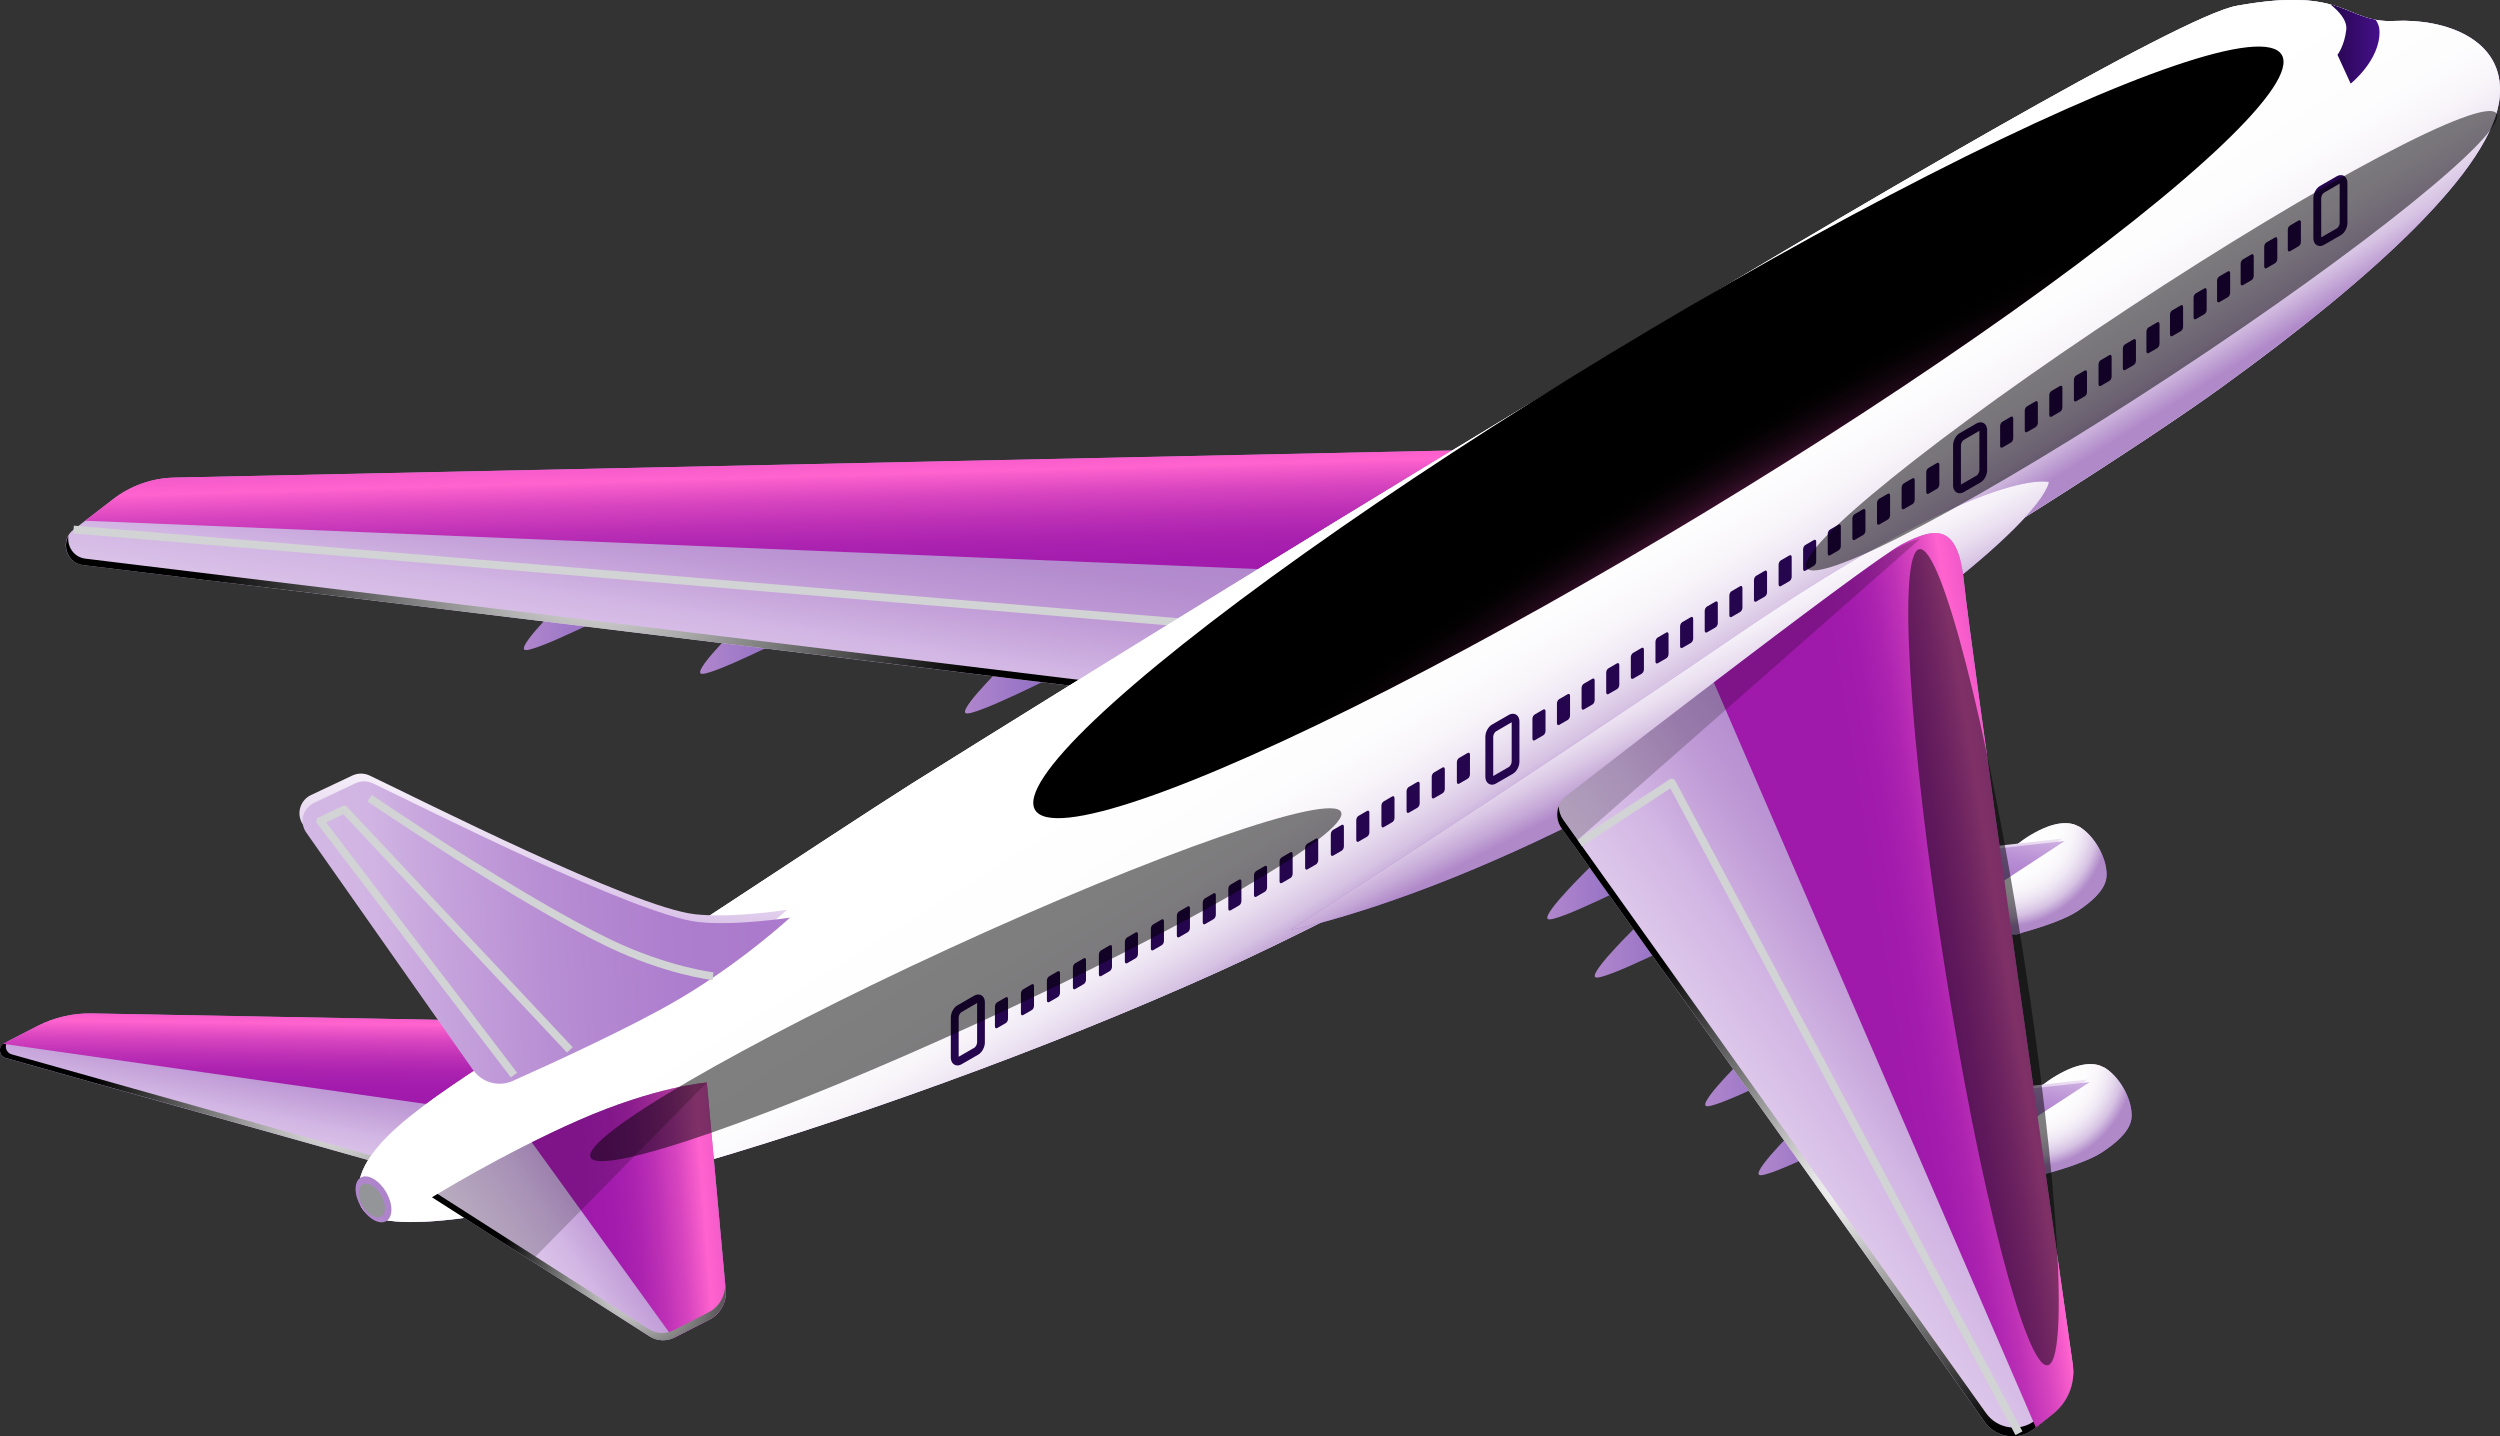 <?xml version="1.0" encoding="UTF-8"?> <svg xmlns="http://www.w3.org/2000/svg" xmlns:xlink="http://www.w3.org/1999/xlink" viewBox="0 0 238.56 137.07"><rect x="0" y="0" width="238.56" height="137.07" fill="#333333" stroke="none"/><defs><style> .cls-1 { fill: url(#New_Gradient_Swatch_copy_25); } .cls-2 { fill: url(#linear-gradient-2); } .cls-3 { fill: url(#New_Gradient_Swatch_copy-3); } .cls-3, .cls-4, .cls-5, .cls-6, .cls-7, .cls-8, .cls-9, .cls-10 { mix-blend-mode: color-dodge; } .cls-3, .cls-4, .cls-9 { opacity: .5; } .cls-11 { fill: url(#linear-gradient-17); } .cls-12 { fill: url(#linear-gradient-13); } .cls-12, .cls-13, .cls-14, .cls-15, .cls-16 { mix-blend-mode: multiply; } .cls-13 { fill: #939598; } .cls-4 { fill: url(#New_Gradient_Swatch_copy-4); } .cls-5 { fill: url(#Radial_Gradient_1-2); } .cls-17 { fill: url(#linear-gradient-18); } .cls-6 { fill: url(#Radial_Gradient_1-3); } .cls-18 { fill: url(#linear-gradient-14); } .cls-19 { fill: url(#linear-gradient-20); } .cls-20 { fill: url(#linear-gradient-6); } .cls-21 { isolation: isolate; } .cls-22 { fill: url(#New_Gradient_Swatch_copy_23); } .cls-23 { opacity: .2; } .cls-7 { fill: url(#New_Gradient_Swatch_copy); } .cls-24 { fill: url(#linear-gradient-11); } .cls-14 { fill: url(#radial-gradient); } .cls-25 { fill: url(#linear-gradient-10); } .cls-8 { fill: url(#Radial_Gradient_1-4); } .cls-9 { fill: url(#New_Gradient_Swatch_copy-2); } .cls-26 { fill: url(#New_Gradient_Swatch_copy_23-2); } .cls-10 { fill: url(#Radial_Gradient_1); } .cls-27 { fill: url(#linear-gradient-16); } .cls-28 { fill: url(#linear-gradient-21); } .cls-15 { fill: url(#linear-gradient-15); } .cls-29 { fill: url(#linear-gradient-25); } .cls-30 { fill: url(#linear-gradient-5); } .cls-31 { fill: #25054d; } .cls-32 { fill: url(#radial-gradient-2); } .cls-33 { fill: url(#radial-gradient-3); } .cls-34 { fill: url(#linear-gradient-7); } .cls-35 { fill: url(#linear-gradient-24); } .cls-36 { fill: #d1d3d4; } .cls-37 { fill: url(#linear-gradient-9); } .cls-38 { fill: url(#linear-gradient-22); } .cls-39 { fill: url(#linear-gradient-3); } .cls-40 { fill: url(#linear-gradient); } .cls-41 { fill: url(#linear-gradient-23); } .cls-42 { fill: url(#linear-gradient-19); } .cls-43 { fill: url(#linear-gradient-4); } .cls-44 { fill: url(#linear-gradient-8); } .cls-45 { fill: url(#linear-gradient-12); } .cls-46 { fill: url(#linear-gradient-26); } </style><linearGradient id="linear-gradient" x1="27.7" y1="122.15" x2="32.09" y2="99.47" gradientUnits="userSpaceOnUse"><stop offset=".01" stop-color="#fff"></stop><stop offset=".15" stop-color="#f9f5fb"></stop><stop offset=".38" stop-color="#e9dbf1"></stop><stop offset=".66" stop-color="#d1b4e3"></stop><stop offset=".67" stop-color="#cfb1e1"></stop><stop offset=".79" stop-color="#be99d5"></stop><stop offset=".9" stop-color="#b38bce"></stop><stop offset="1" stop-color="#b086cc"></stop></linearGradient><radialGradient id="Radial_Gradient_1" data-name="Radial Gradient 1" cx="32.2" cy="104.92" fx="32.2" fy="104.92" r="23.33" gradientUnits="userSpaceOnUse"><stop offset="0" stop-color="#fff"></stop><stop offset="1" stop-color="#000"></stop></radialGradient><linearGradient id="linear-gradient-2" x1="32.25" y1="105.94" x2="32.4" y2="92.88" gradientUnits="userSpaceOnUse"><stop offset=".04" stop-color="#9f19ab"></stop><stop offset=".17" stop-color="#a21bac"></stop><stop offset=".29" stop-color="#ac23b0"></stop><stop offset=".4" stop-color="#be31b6"></stop><stop offset=".51" stop-color="#d744bf"></stop><stop offset=".61" stop-color="#f75dcb"></stop><stop offset=".63" stop-color="#ff63ce"></stop><stop offset=".87" stop-color="#dc48c1"></stop></linearGradient><linearGradient id="linear-gradient-3" x1="66.81" y1="61.68" x2="76.55" y2="61.68" gradientUnits="userSpaceOnUse"><stop offset="0" stop-color="#b086cc"></stop><stop offset="1" stop-color="#8969c3"></stop></linearGradient><linearGradient id="linear-gradient-4" x1="147.65" y1="85.11" x2="157.39" y2="85.11" xlink:href="#linear-gradient-3"></linearGradient><linearGradient id="linear-gradient-5" x1="152.18" y1="90.66" x2="161.92" y2="90.66" xlink:href="#linear-gradient-3"></linearGradient><linearGradient id="linear-gradient-6" x1="162.72" y1="102.93" x2="172.46" y2="102.93" xlink:href="#linear-gradient-3"></linearGradient><linearGradient id="linear-gradient-7" x1="167.81" y1="109.52" x2="177.55" y2="109.52" xlink:href="#linear-gradient-3"></linearGradient><linearGradient id="linear-gradient-8" x1="92.08" y1="65.46" x2="101.82" y2="65.46" xlink:href="#linear-gradient-3"></linearGradient><linearGradient id="linear-gradient-9" x1="49.99" y1="59.41" x2="59.73" y2="59.41" xlink:href="#linear-gradient-3"></linearGradient><linearGradient id="linear-gradient-10" x1="75.63" y1="86.11" x2="81.63" y2="46.95" xlink:href="#linear-gradient"></linearGradient><radialGradient id="Radial_Gradient_1-2" data-name="Radial Gradient 1" cx="57.14" cy="50.6" fx="57.14" fy="50.6" r="38.22" xlink:href="#Radial_Gradient_1"></radialGradient><linearGradient id="linear-gradient-11" x1="82.83" y1="57.57" x2="82.28" y2="38.06" xlink:href="#linear-gradient-2"></linearGradient><linearGradient id="linear-gradient-12" x1="128.9" y1="48.25" x2="146.81" y2="78.35" gradientUnits="userSpaceOnUse"><stop offset=".01" stop-color="#c1a1d5"></stop><stop offset=".05" stop-color="#c7abd9"></stop><stop offset=".11" stop-color="#d9c6e5"></stop><stop offset=".2" stop-color="#f6f2f9"></stop><stop offset=".22" stop-color="#fff"></stop><stop offset=".25" stop-color="#f9f5fb"></stop><stop offset=".3" stop-color="#e9dbf1"></stop><stop offset=".36" stop-color="#d1b4e3"></stop><stop offset=".43" stop-color="#b294d5"></stop><stop offset=".49" stop-color="#9b7ccb"></stop><stop offset=".56" stop-color="#8d6ec5"></stop><stop offset=".61" stop-color="#8969c3"></stop><stop offset=".84" stop-color="#9370c5"></stop><stop offset="1" stop-color="#9f79c8"></stop></linearGradient><radialGradient id="radial-gradient" cx="96.25" cy="-13.32" fx="96.25" fy="-13.32" r="140.44" gradientUnits="userSpaceOnUse"><stop offset=".22" stop-color="#fff"></stop><stop offset=".57" stop-color="#fdfdfe"></stop><stop offset=".71" stop-color="#f9f6fb"></stop><stop offset=".81" stop-color="#f2e9f7"></stop><stop offset=".89" stop-color="#e7d8f0"></stop><stop offset=".96" stop-color="#d9c2e8"></stop><stop offset="1" stop-color="#d1b4e3"></stop></radialGradient><linearGradient id="linear-gradient-13" x1="129.62" y1="49.99" x2="146.34" y2="76.75" gradientUnits="userSpaceOnUse"><stop offset=".22" stop-color="#fff"></stop><stop offset=".54" stop-color="#fdfdfe"></stop><stop offset=".67" stop-color="#f9f6fa"></stop><stop offset=".76" stop-color="#f0e9f5"></stop><stop offset=".83" stop-color="#e5d8ed"></stop><stop offset=".9" stop-color="#d6c2e3"></stop><stop offset=".95" stop-color="#c3a6d6"></stop><stop offset="1" stop-color="#b089c9"></stop></linearGradient><linearGradient id="linear-gradient-14" x1="147.17" y1="48.55" x2="162.45" y2="72.24" gradientUnits="userSpaceOnUse"><stop offset=".12" stop-color="#e8cff7"></stop><stop offset=".58" stop-color="#b086cc"></stop><stop offset=".89" stop-color="#9370c5"></stop><stop offset="1" stop-color="#8969c3"></stop></linearGradient><linearGradient id="linear-gradient-15" x1="155.04" y1="59.11" x2="161.31" y2="71.23" gradientUnits="userSpaceOnUse"><stop offset=".1" stop-color="#fffeff"></stop><stop offset=".3" stop-color="#fcfafd"></stop><stop offset=".46" stop-color="#f5f0f8"></stop><stop offset=".61" stop-color="#eadff0"></stop><stop offset=".75" stop-color="#dac7e5"></stop><stop offset=".89" stop-color="#c5a8d7"></stop><stop offset="1" stop-color="#b089c9"></stop></linearGradient><linearGradient id="linear-gradient-16" x1="146.5" y1="123.03" x2="190.26" y2="92.37" xlink:href="#linear-gradient"></linearGradient><radialGradient id="Radial_Gradient_1-3" data-name="Radial Gradient 1" cx="176.13" cy="112.85" fx="176.13" fy="112.85" r="27.47" xlink:href="#Radial_Gradient_1"></radialGradient><linearGradient id="linear-gradient-17" x1="53.51" y1="71.67" x2="49.49" y2="96.67" xlink:href="#linear-gradient"></linearGradient><linearGradient id="linear-gradient-18" x1="5.47" y1="91.06" x2="71.94" y2="87.19" gradientUnits="userSpaceOnUse"><stop offset="0" stop-color="#e2d1ee"></stop><stop offset=".06" stop-color="#decbeb"></stop><stop offset=".29" stop-color="#d4bae5"></stop><stop offset=".46" stop-color="#d1b4e3"></stop><stop offset=".54" stop-color="#c7a5dd"></stop><stop offset=".71" stop-color="#b78dd3"></stop><stop offset=".87" stop-color="#ae7fce"></stop><stop offset="1" stop-color="#ab7acc"></stop></linearGradient><linearGradient id="linear-gradient-19" x1="38.87" y1="130.81" x2="63.22" y2="114.08" xlink:href="#linear-gradient"></linearGradient><linearGradient id="New_Gradient_Swatch_copy_23" data-name="New Gradient Swatch copy 23" x1="192.37" y1="79.94" x2="197.33" y2="87.99" gradientUnits="userSpaceOnUse"><stop offset=".01" stop-color="#c1a1d5"></stop><stop offset=".05" stop-color="#c7abd9"></stop><stop offset=".11" stop-color="#d9c6e5"></stop><stop offset=".2" stop-color="#f6f2f9"></stop><stop offset=".22" stop-color="#fff"></stop><stop offset=".25" stop-color="#f9f5fb"></stop><stop offset=".3" stop-color="#e9dbf1"></stop><stop offset=".36" stop-color="#d1b4e3"></stop><stop offset=".43" stop-color="#b294d5"></stop><stop offset=".49" stop-color="#9b7ccb"></stop><stop offset=".56" stop-color="#8d6ec5"></stop><stop offset=".61" stop-color="#8969c3"></stop><stop offset=".76" stop-color="#9371c5"></stop><stop offset="1" stop-color="#b086cc"></stop></linearGradient><radialGradient id="radial-gradient-2" cx="190.98" cy="78.25" fx="190.98" fy="78.25" r="10.24" gradientUnits="userSpaceOnUse"><stop offset=".22" stop-color="#fff"></stop><stop offset=".54" stop-color="#fdfdfe"></stop><stop offset=".67" stop-color="#f9f6fa"></stop><stop offset=".76" stop-color="#f0e9f5"></stop><stop offset=".83" stop-color="#e5d8ed"></stop><stop offset=".9" stop-color="#d6c2e3"></stop><stop offset=".95" stop-color="#c3a6d6"></stop><stop offset="1" stop-color="#b089c9"></stop></radialGradient><linearGradient id="linear-gradient-20" x1="192.82" y1="75.94" x2="190.89" y2="86.55" xlink:href="#linear-gradient"></linearGradient><linearGradient id="linear-gradient-21" x1="193.36" y1="74.5" x2="191.43" y2="85.11" xlink:href="#linear-gradient-18"></linearGradient><linearGradient id="New_Gradient_Swatch_copy_23-2" data-name="New Gradient Swatch copy 23" x1="194.77" y1="102.93" x2="199.74" y2="110.98" xlink:href="#New_Gradient_Swatch_copy_23"></linearGradient><radialGradient id="radial-gradient-3" cx="193.39" cy="101.24" fx="193.39" fy="101.24" r="10.24" xlink:href="#radial-gradient-2"></radialGradient><linearGradient id="linear-gradient-22" x1="195.22" y1="98.94" x2="193.29" y2="109.54" xlink:href="#linear-gradient"></linearGradient><linearGradient id="linear-gradient-23" x1="195.76" y1="97.49" x2="193.83" y2="108.1" xlink:href="#linear-gradient-18"></linearGradient><linearGradient id="linear-gradient-24" x1="179.17" y1="95.2" x2="198.94" y2="91.98" xlink:href="#linear-gradient-2"></linearGradient><linearGradient id="linear-gradient-25" x1="55.28" y1="116.31" x2="74.2" y2="114.85" xlink:href="#linear-gradient-2"></linearGradient><linearGradient id="New_Gradient_Swatch_copy_25" data-name="New Gradient Swatch copy 25" x1="222.36" y1="4.21" x2="227.06" y2="4.21" gradientUnits="userSpaceOnUse"><stop offset="0" stop-color="#25054d"></stop><stop offset="1" stop-color="#45108a"></stop></linearGradient><linearGradient id="linear-gradient-26" x1="-976.82" y1="114.68" x2="-971.44" y2="113.07" gradientTransform="translate(1011.67)" gradientUnits="userSpaceOnUse"><stop offset="0" stop-color="#b086cc"></stop><stop offset=".39" stop-color="#ad83cb"></stop><stop offset=".65" stop-color="#a47dc9"></stop><stop offset=".87" stop-color="#9572c5"></stop><stop offset="1" stop-color="#8969c3"></stop></linearGradient><radialGradient id="New_Gradient_Swatch_copy" data-name="New Gradient Swatch copy" cx="1380.88" cy="-16119.36" fx="1380.88" fy="-16119.36" r="39.97" gradientTransform="translate(-2244.11 3599.74) scale(1.74 .22)" gradientUnits="userSpaceOnUse"><stop offset="0" stop-color="#972a74"></stop><stop offset=".04" stop-color="#8a266a"></stop><stop offset=".19" stop-color="#601a49"></stop><stop offset=".35" stop-color="#3d112f"></stop><stop offset=".51" stop-color="#22091a"></stop><stop offset=".67" stop-color="#0f040b"></stop><stop offset=".83" stop-color="#030102"></stop><stop offset="1" stop-color="#000"></stop></radialGradient><radialGradient id="New_Gradient_Swatch_copy-2" data-name="New Gradient Swatch copy" cx="953.95" cy="-25285.63" fx="953.95" fy="-25285.63" r="22.65" gradientTransform="translate(359.51 4643.83) rotate(-24.71) scale(1.74 .17)" xlink:href="#New_Gradient_Swatch_copy"></radialGradient><radialGradient id="New_Gradient_Swatch_copy-3" data-name="New Gradient Swatch copy" cx="1527.65" cy="-23918.83" fx="1527.65" fy="-23918.83" r="22.65" gradientTransform="translate(196.21 4848.35) rotate(-33.38) scale(1.74 .17)" xlink:href="#New_Gradient_Swatch_copy"></radialGradient><radialGradient id="New_Gradient_Swatch_copy-4" data-name="New Gradient Swatch copy" cx="-3117.44" cy="12407.81" fx="-3117.44" fy="12407.81" r="22.66" gradientTransform="translate(3088.2 5125.44) rotate(81.07) scale(1.74 .17)" xlink:href="#New_Gradient_Swatch_copy"></radialGradient><radialGradient id="Radial_Gradient_1-4" data-name="Radial Gradient 1" cx="60.54" cy="122.29" fx="60.54" fy="122.29" r="13.19" xlink:href="#Radial_Gradient_1"></radialGradient></defs><g class="cls-21"><g id="_Шар_2" data-name="Шар 2"><g id="Layer_1" data-name="Layer 1"><g><path class="cls-40" d="m3.6,97.9l-3.18,1.63c-.63.32-.54,1.25.14,1.44l39.58,11.14,24.25-14.37-55.65-1.03c-1.79-.03-3.56.38-5.15,1.19Z"></path><path class="cls-10" d="m40.71,111.75L1.12,100.61c-.58-.16-.73-.86-.37-1.26l-.33.17c-.63.32-.54,1.25.14,1.44l39.58,11.14,24.25-14.37h-.03s-23.66,14.02-23.66,14.02Z"></path><path class="cls-2" d="m48.95,106.53l.18.25,15.27-9.05-55.65-1.03c-1.79-.03-3.56.38-5.15,1.19l-3.33,1.71,48.68,6.93Z"></path><path class="cls-39" d="m71.16,59.05s-4.85,4.67-4.31,5.21c.54.54,9.7-4.13,9.7-4.13l-5.39-1.08Z"></path><path class="cls-43" d="m152,82.48s-4.85,4.67-4.31,5.21c.54.54,9.7-4.13,9.7-4.13l-5.39-1.08Z"></path><path class="cls-30" d="m156.53,88.03s-4.85,4.67-4.31,5.21,9.7-4.13,9.7-4.13l-5.39-1.08Z"></path><path class="cls-20" d="m167.07,100.31s-4.85,4.67-4.31,5.21,9.7-4.13,9.7-4.13l-5.39-1.08Z"></path><path class="cls-34" d="m172.16,106.89s-4.85,4.67-4.31,5.21,9.7-4.13,9.7-4.13l-5.39-1.08Z"></path><path class="cls-44" d="m96.43,62.83s-4.85,4.67-4.31,5.21c.54.54,9.7-4.13,9.7-4.13l-5.39-1.08Z"></path><path class="cls-37" d="m54.34,56.78s-4.85,4.67-4.31,5.21,9.7-4.13,9.7-4.13l-5.39-1.08Z"></path><path class="cls-25" d="m7.02,50.54l3.79-2.91c1.67-1.28,3.71-2,5.82-2.05l140.26-2.98-38.79,24.79L7.95,53.93c-1.69-.21-2.28-2.36-.93-3.4Z"></path><path class="cls-5" d="m118.31,66.75L8.16,53.31c-1.15-.14-1.77-1.19-1.63-2.17-.61,1.1.02,2.62,1.43,2.79l110.15,13.45,38.79-24.79-.8.02-37.79,24.14Z"></path><path class="cls-24" d="m137.44,55.02l19.45-12.43-140.26,2.98c-2.11.04-4.15.76-5.82,2.05l-2.69,2.07,129.32,5.33Z"></path><g class="cls-16"><path class="cls-36" d="m105.28,66.24l-.48-.57,7.11-5.96L6.99,50.91l.06-.75,105.83,8.87c.15.01.28.12.33.26.05.14,0,.3-.12.4l-7.8,6.55Z"></path></g><path class="cls-45" d="m49.37,99.47s31.13-20.59,37.6-24.67C93.43,70.73,202.87,2.48,213.41.56c10.54-1.92,10.3,1.68,15.09,1.44,4.79-.24,10.48,1.71,10.04,7.17-.55,6.83-12.12,17.35-26.56,27.79-14.98,10.84-67.42,42.98-95.79,55.8-32.33,14.61-79.89,28.85-81.81,22.15-1.44-5.03,5.89-9.45,14.99-15.44Z"></path><path class="cls-14" d="m49.37,99.47s31.13-20.59,37.6-24.67C93.43,70.73,202.87,2.48,213.41.56c10.54-1.92,10.3,1.68,15.09,1.44,4.79-.24,10.48,1.71,10.04,7.17-.55,6.83-12.12,17.35-26.56,27.79-14.98,10.84-67.42,42.98-95.79,55.8-32.33,14.61-79.89,28.85-81.81,22.15-1.44-5.03,5.89-9.45,14.99-15.44Z"></path><path class="cls-12" d="m49.37,99.47s31.13-20.59,37.6-24.67C93.43,70.73,202.87,2.48,213.41.56c10.54-1.92,10.3,1.68,15.09,1.44,4.79-.24,10.48,1.71,10.04,7.17-.55,6.83-12.12,17.35-26.56,27.79-14.98,10.84-67.42,42.98-95.79,55.8-32.33,14.61-79.89,28.85-81.81,22.15-1.44-5.03,5.89-9.45,14.99-15.44Z"></path><path class="cls-18" d="m123.13,88.75s18.89-3.55,45.7-20.85c26.54-17.12,26.68-21.9,26.68-21.9,0,0-5.85-1.73-29.85,14.65-20.21,13.8-42.53,28.09-42.53,28.09Z"></path><path class="cls-15" d="m123.13,88.75s18.89-3.55,45.7-20.85c26.54-17.12,26.68-21.9,26.68-21.9,0,0-5.85-1.73-29.85,14.65-20.21,13.8-42.53,28.09-42.53,28.09Z"></path><path class="cls-27" d="m149.03,79.07c-.72-1.02-.52-2.42.47-3.18,6.53-5.04,29.09-22.43,32-23.96,3.41-1.8,5.39-1.8,5.93,3.77.47,4.89,8.43,60.95,10.36,74.48.26,1.82-.47,3.63-1.91,4.76l-1.79,1.41c-1.47,1.16-3.62.86-4.71-.67l-40.35-56.62Z"></path><path class="cls-6" d="m196.02,134.11l-1.79,1.41c-1.47,1.16-3.62.86-4.71-.67l-40.35-56.62c-.28-.4-.42-.85-.43-1.31-.25.7-.17,1.5.29,2.14l40.35,56.62c1.09,1.53,3.24,1.84,4.71.67l1.79-1.41c1.12-.89,1.8-2.19,1.93-3.58-.28,1.07-.9,2.03-1.79,2.74Z"></path><path class="cls-11" d="m44.51,100.89c1.04,1.48,2.98,2.02,4.64,1.28,3.94-1.77,11.05-5.04,15.29-7.54,6.11-3.59,10.65-7.81,10.65-7.81,0,0-5.28.82-8.78.42-6-.69-26.18-10.93-31.05-13.24-.52-.24-1.11-.24-1.63,0l-3.96,1.87c-1.07.51-1.43,1.86-.75,2.83l15.59,22.18Z"></path><path class="cls-17" d="m45.15,102.1c.85,1.21,2.42,1.65,3.77,1.05,3.8-1.7,11.38-5.17,15.82-7.78,6.11-3.59,10.65-7.81,10.65-7.81,0,0-5.28.82-8.78.42-6-.69-26.18-10.93-31.05-13.24-.52-.24-1.11-.24-1.63,0l-3.96,1.87c-1.07.51-1.43,1.86-.75,2.83l15.92,22.66Z"></path><path class="cls-42" d="m67.45,103.3l1.8,19.77c.11,1.19-.51,2.32-1.57,2.86l-3.31,1.7c-.76.39-1.67.35-2.39-.11l-20.75-13.27s6.65-4.13,14.01-7.36c7.36-3.23,12.21-3.59,12.21-3.59Z"></path><g><path class="cls-22" d="m198.34,78.86c-.73-.42-2.13-.63-4.57.82-1.75,1.04-4.3,3.46-4.3,3.47-.08.05-.11.08-.12.12-.36.28-.58.76-.58,1.44,0,1.52,1.08,3.38,2.41,4.15.64.37,1.22.41,1.65.19.04,0,.08-.02.14-.06,0,0,3.58-.94,5.2-2,2.39-1.56,2.85-2.7,2.85-3.53,0-1.69-1.2-3.76-2.67-4.61Z"></path><g class="cls-16"><path class="cls-32" d="m198.34,78.86c-.73-.42-2.13-.63-4.57.82-1.75,1.04-4.3,3.46-4.3,3.47-.08.05-.11.08-.12.12-.36.28-.58.76-.58,1.44,0,1.52,1.08,3.38,2.41,4.15.64.37,1.22.41,1.65.19.04,0,.08-.02.14-.06,0,0,3.58-.94,5.2-2,2.39-1.56,2.85-2.7,2.85-3.53,0-1.69-1.2-3.76-2.67-4.61Z"></path></g><polygon class="cls-19" points="188.75 85.27 196.78 80.02 187.17 81.1 188.75 85.27"></polygon><polygon class="cls-28" points="188.98 85.51 197.02 80.25 187.41 81.33 188.98 85.51"></polygon></g><g><path class="cls-26" d="m200.74,101.85c-.73-.42-2.13-.63-4.57.82-1.75,1.04-4.3,3.46-4.3,3.46-.09.05-.12.09-.13.12-.36.28-.58.76-.58,1.44,0,1.52,1.08,3.38,2.41,4.15.64.37,1.22.41,1.65.19.04,0,.08-.02.14-.06,0,0,3.58-.94,5.2-2,2.39-1.56,2.85-2.7,2.85-3.53,0-1.69-1.2-3.76-2.67-4.61Z"></path><g class="cls-16"><path class="cls-33" d="m200.74,101.85c-.73-.42-2.13-.63-4.57.82-1.75,1.04-4.3,3.46-4.3,3.46-.09.05-.12.09-.13.12-.36.28-.58.76-.58,1.44,0,1.52,1.08,3.38,2.41,4.15.64.37,1.22.41,1.65.19.04,0,.08-.02.14-.06,0,0,3.58-.94,5.2-2,2.39-1.56,2.85-2.7,2.85-3.53,0-1.69-1.2-3.76-2.67-4.61Z"></path></g><polygon class="cls-38" points="191.15 108.26 199.19 103.01 189.58 104.09 191.15 108.26"></polygon><polygon class="cls-41" points="191.38 108.5 199.42 103.25 189.81 104.32 191.38 108.5"></polygon></g><path class="cls-35" d="m194.27,136.22l1.61-1.27c1.44-1.14,2.17-2.95,1.91-4.76-1.93-13.53-9.89-69.59-10.36-74.48-.54-5.57-2.51-5.57-5.93-3.77-1.69.89-10.01,7.12-17.96,13.18l30.73,71.1Z"></path><path class="cls-29" d="m64.25,127.69l3.43-1.76c1.06-.54,1.68-1.68,1.57-2.86l-1.8-19.77s-4.85.36-12.21,3.59c-1.55.68-3.07,1.4-4.5,2.11l13.51,18.69Z"></path><g><path class="cls-31" d="m91.37,101.67c-.31,0-.64-.24-.64-.76v-3.81c0-.46.27-.96.62-1.16l1.63-.94c.41-.24,1-.07,1,.66v3.81c0,.46-.27.95-.62,1.16l-1.63.94c-.12.07-.24.1-.36.1Zm1.87-5.96l-1.51.88c-.11.07-.25.31-.25.51v3.74l1.51-.87c.11-.07.25-.31.25-.51v-3.75Z"></path><path class="cls-31" d="m95.97,97.63l-.81.47c-.12.07-.22,0-.22-.16v-1.89c0-.16.1-.35.22-.41l.81-.47c.12-.07.22,0,.22.16v1.89c0,.16-.1.35-.22.41Z"></path><path class="cls-31" d="m98.45,96.39l-.81.47c-.12.07-.22,0-.22-.16v-1.89c0-.16.1-.35.22-.41l.81-.47c.12-.07.22,0,.22.16v1.89c0,.16-.1.35-.22.41Z"></path><path class="cls-31" d="m100.93,95.15l-.81.47c-.12.07-.22,0-.22-.16v-1.89c0-.16.1-.35.22-.41l.81-.47c.12-.07.22,0,.22.16v1.89c0,.16-.1.35-.22.41Z"></path><path class="cls-31" d="m103.41,93.91l-.81.47c-.12.07-.22,0-.22-.16v-1.89c0-.16.1-.35.22-.41l.81-.47c.12-.07.22,0,.22.16v1.89c0,.16-.1.35-.22.41Z"></path><path class="cls-31" d="m105.89,92.67l-.81.47c-.12.07-.22,0-.22-.16v-1.89c0-.16.1-.35.22-.41l.81-.47c.12-.07.22,0,.22.16v1.89c0,.16-.1.35-.22.41Z"></path><path class="cls-31" d="m108.37,91.44l-.81.47c-.12.07-.22,0-.22-.16v-1.89c0-.16.1-.35.22-.41l.81-.47c.12-.07.22,0,.22.16v1.89c0,.16-.1.35-.22.41Z"></path><path class="cls-31" d="m110.85,90.2l-.81.47c-.12.07-.22,0-.22-.16v-1.89c0-.16.1-.35.22-.41l.81-.47c.12-.07.22,0,.22.16v1.89c0,.16-.1.35-.22.41Z"></path><path class="cls-31" d="m113.33,88.96l-.81.47c-.12.07-.22,0-.22-.16v-1.89c0-.16.1-.35.22-.41l.81-.47c.12-.07.22,0,.22.16v1.89c0,.16-.1.35-.22.41Z"></path><path class="cls-31" d="m115.8,87.71l-.81.47c-.12.07-.22,0-.22-.16v-1.89c0-.16.1-.35.22-.41l.81-.47c.12-.07.22,0,.22.16v1.89c0,.16-.1.35-.22.41Z"></path><path class="cls-31" d="m118.24,86.4l-.81.47c-.12.07-.22,0-.22-.16v-1.89c0-.16.1-.35.22-.41l.81-.47c.12-.07.22,0,.22.16v1.89c0,.16-.1.35-.22.41Z"></path><path class="cls-31" d="m120.69,85.1l-.81.47c-.12.07-.22,0-.22-.16v-1.89c0-.16.1-.35.22-.41l.81-.47c.12-.07.22,0,.22.16v1.89c0,.16-.1.35-.22.41Z"></path><path class="cls-31" d="m123.13,83.79l-.81.47c-.12.07-.22,0-.22-.16v-1.89c0-.16.1-.35.22-.41l.81-.47c.12-.07.22,0,.22.16v1.89c0,.16-.1.35-.22.41Z"></path><path class="cls-31" d="m125.57,82.49l-.81.47c-.12.07-.22,0-.22-.16v-1.89c0-.16.1-.35.22-.41l.81-.47c.12-.07.22,0,.22.16v1.89c0,.16-.1.35-.22.41Z"></path><path class="cls-31" d="m128.02,81.18l-.81.47c-.12.07-.22,0-.22-.16v-1.89c0-.16.1-.35.22-.41l.81-.47c.12-.07.22,0,.22.16v1.89c0,.16-.1.35-.22.41Z"></path><path class="cls-31" d="m130.45,79.84l-.81.47c-.12.07-.22,0-.22-.16v-1.89c0-.16.1-.35.22-.41l.81-.47c.12-.07.22,0,.22.16v1.89c0,.16-.1.35-.22.41Z"></path><path class="cls-31" d="m132.85,78.46l-.81.47c-.12.07-.22,0-.22-.16v-1.89c0-.16.1-.35.22-.41l.81-.47c.12-.07.22,0,.22.16v1.89c0,.16-.1.35-.22.41Z"></path><path class="cls-31" d="m135.25,77.08l-.81.47c-.12.07-.22,0-.22-.16v-1.89c0-.16.1-.35.22-.41l.81-.47c.12-.07.22,0,.22.16v1.89c0,.16-.1.35-.22.41Z"></path><path class="cls-31" d="m137.65,75.7l-.81.47c-.12.07-.22,0-.22-.16v-1.89c0-.16.1-.35.22-.41l.81-.47c.12-.07.22,0,.22.16v1.89c0,.16-.1.35-.22.41Z"></path><path class="cls-31" d="m140.05,74.31l-.81.47c-.12.07-.22,0-.22-.16v-1.89c0-.16.1-.35.22-.41l.81-.47c.12-.07.22,0,.22.16v1.89c0,.16-.1.35-.22.41Z"></path><path class="cls-31" d="m142.38,74.88c-.31,0-.64-.24-.64-.76v-3.81c0-.46.27-.96.62-1.16l1.63-.94c.42-.24,1-.07,1,.66v3.81c0,.46-.27.96-.63,1.16l-1.63.94c-.12.07-.24.1-.36.1Zm1.87-5.96l-1.51.88c-.11.07-.25.31-.25.51v3.74l1.51-.87c.11-.07.25-.31.25-.51v-3.75Z"></path><path class="cls-31" d="m147.26,70.17l-.81.47c-.12.07-.22,0-.22-.16v-1.89c0-.16.1-.35.22-.41l.81-.47c.12-.07.22,0,.22.16v1.89c0,.16-.1.35-.22.41Z"></path><path class="cls-31" d="m149.6,68.7l-.81.47c-.12.07-.22,0-.22-.16v-1.89c0-.16.1-.35.22-.41l.81-.47c.12-.07.22,0,.22.16v1.89c0,.16-.1.35-.22.41Z"></path><path class="cls-31" d="m151.95,67.23l-.81.47c-.12.07-.22,0-.22-.16v-1.89c0-.16.1-.35.22-.41l.81-.47c.12-.07.22,0,.22.16v1.89c0,.16-.1.35-.22.41Z"></path><path class="cls-31" d="m154.3,65.76l-.81.47c-.12.07-.22,0-.22-.16v-1.89c0-.16.1-.35.22-.41l.81-.47c.12-.07.22,0,.22.16v1.89c0,.16-.1.35-.22.41Z"></path><path class="cls-31" d="m156.65,64.29l-.81.47c-.12.07-.22,0-.22-.16v-1.89c0-.16.1-.35.22-.41l.81-.47c.12-.07.22,0,.22.16v1.89c0,.16-.1.35-.22.41Z"></path><path class="cls-31" d="m159,62.82l-.81.47c-.12.07-.22,0-.22-.16v-1.89c0-.16.1-.35.22-.41l.81-.47c.12-.07.22,0,.22.16v1.89c0,.16-.1.35-.22.41Z"></path><path class="cls-31" d="m161.35,61.35l-.81.47c-.12.07-.22,0-.22-.16v-1.89c0-.16.1-.35.22-.41l.81-.47c.12-.07.22,0,.22.16v1.89c0,.16-.1.35-.22.41Z"></path><path class="cls-31" d="m163.7,59.87l-.81.47c-.12.07-.22,0-.22-.16v-1.89c0-.16.1-.35.22-.41l.81-.47c.12-.07.22,0,.22.16v1.89c0,.16-.1.35-.22.41Z"></path><path class="cls-31" d="m166.05,58.4l-.81.47c-.12.07-.22,0-.22-.16v-1.89c0-.16.1-.35.22-.41l.81-.47c.12-.07.22,0,.22.16v1.89c0,.16-.1.35-.22.41Z"></path><path class="cls-31" d="m168.4,56.93l-.81.47c-.12.07-.22,0-.22-.16v-1.89c0-.16.1-.35.22-.41l.81-.47c.12-.07.22,0,.22.16v1.89c0,.16-.1.35-.22.41Z"></path><path class="cls-31" d="m170.75,55.46l-.81.47c-.12.07-.22,0-.22-.16v-1.89c0-.16.1-.35.22-.41l.81-.47c.12-.07.22,0,.22.16v1.89c0,.16-.1.35-.22.41Z"></path><path class="cls-31" d="m173.09,53.99l-.81.47c-.12.07-.22,0-.22-.16v-1.89c0-.16.1-.35.22-.41l.81-.47c.12-.07.22,0,.22.16v1.89c0,.16-.1.35-.22.41Z"></path><path class="cls-31" d="m175.44,52.52l-.81.47c-.12.07-.22,0-.22-.16v-1.89c0-.16.1-.35.22-.41l.81-.47c.12-.07.22,0,.22.16v1.89c0,.16-.1.35-.22.41Z"></path><path class="cls-31" d="m177.79,51.05l-.81.47c-.12.07-.22,0-.22-.16v-1.89c0-.16.1-.35.22-.41l.81-.47c.12-.07.22,0,.22.16v1.89c0,.16-.1.35-.22.41Z"></path><path class="cls-31" d="m180.14,49.58l-.81.47c-.12.07-.22,0-.22-.16v-1.89c0-.16.1-.35.22-.41l.81-.47c.12-.07.22,0,.22.16v1.89c0,.16-.1.35-.22.41Z"></path><path class="cls-31" d="m182.49,48.11l-.81.47c-.12.07-.22,0-.22-.16v-1.89c0-.16.1-.35.22-.41l.81-.47c.12-.07.22,0,.22.16v1.89c0,.16-.1.35-.22.41Z"></path><path class="cls-31" d="m184.84,46.64l-.81.47c-.12.07-.22,0-.22-.16v-1.89c0-.16.1-.35.22-.41l.81-.47c.12-.07.22,0,.22.16v1.89c0,.16-.1.35-.22.41Z"></path><path class="cls-31" d="m187.01,47.07c-.31,0-.64-.24-.64-.76v-3.81c0-.46.27-.95.62-1.16l1.63-.94c.42-.24,1-.07,1,.66v3.81c0,.46-.27.96-.62,1.16l-1.63.94c-.12.07-.24.1-.36.1Zm1.87-5.96l-1.51.88c-.11.07-.25.31-.25.51v3.74l1.51-.87c.11-.07.25-.31.25-.51v-3.75Z"></path><path class="cls-31" d="m191.89,42.23l-.81.47c-.12.07-.22,0-.22-.16v-1.89c0-.16.1-.35.22-.41l.81-.47c.12-.07.22,0,.22.16v1.89c0,.16-.1.35-.22.41Z"></path><path class="cls-31" d="m194.24,40.76l-.81.47c-.12.07-.22,0-.22-.16v-1.89c0-.16.1-.35.22-.41l.81-.47c.12-.07.22,0,.22.16v1.89c0,.16-.1.35-.22.41Z"></path><path class="cls-31" d="m196.58,39.29l-.81.47c-.12.07-.22,0-.22-.16v-1.89c0-.16.1-.35.22-.41l.81-.47c.12-.07.22,0,.22.16v1.89c0,.16-.1.35-.22.41Z"></path><path class="cls-31" d="m198.93,37.82l-.81.47c-.12.07-.22,0-.22-.16v-1.89c0-.16.1-.35.22-.41l.81-.47c.12-.07.22,0,.22.16v1.89c0,.16-.1.35-.22.41Z"></path><path class="cls-31" d="m201.28,36.35l-.81.47c-.12.07-.22,0-.22-.16v-1.89c0-.16.1-.35.22-.41l.81-.47c.12-.07.22,0,.22.16v1.89c0,.16-.1.35-.22.41Z"></path><path class="cls-31" d="m203.6,34.84l-.81.47c-.12.07-.22,0-.22-.16v-1.89c0-.16.1-.35.22-.41l.81-.47c.12-.07.22,0,.22.16v1.89c0,.16-.1.35-.22.41Z"></path><path class="cls-31" d="m205.85,33.22l-.81.47c-.12.07-.22,0-.22-.16v-1.89c0-.16.1-.35.22-.41l.81-.47c.12-.07.22,0,.22.16v1.89c0,.16-.1.35-.22.41Z"></path><path class="cls-31" d="m208.1,31.6l-.81.47c-.12.07-.22,0-.22-.16v-1.89c0-.16.1-.35.22-.41l.81-.47c.12-.07.22,0,.22.16v1.89c0,.16-.1.35-.22.41Z"></path><path class="cls-31" d="m210.35,29.98l-.81.47c-.12.07-.22,0-.22-.16v-1.89c0-.16.1-.35.22-.41l.81-.47c.12-.07.22,0,.22.16v1.89c0,.16-.1.35-.22.41Z"></path><path class="cls-31" d="m212.59,28.36l-.81.47c-.12.07-.22,0-.22-.16v-1.89c0-.16.1-.35.22-.41l.81-.47c.12-.07.22,0,.22.16v1.89c0,.16-.1.35-.22.41Z"></path><path class="cls-31" d="m214.84,26.74l-.81.47c-.12.07-.22,0-.22-.16v-1.89c0-.16.1-.35.22-.41l.81-.47c.12-.07.22,0,.22.16v1.89c0,.16-.1.35-.22.41Z"></path><path class="cls-31" d="m217.09,25.12l-.81.47c-.12.07-.22,0-.22-.16v-1.89c0-.16.1-.35.22-.41l.81-.47c.12-.07.22,0,.22.16v1.89c0,.16-.1.35-.22.41Z"></path><path class="cls-31" d="m219.34,23.5l-.81.47c-.12.07-.22,0-.22-.16v-1.89c0-.16.1-.35.22-.41l.81-.47c.12-.07.22,0,.22.16v1.89c0,.16-.1.35-.22.41Z"></path><path class="cls-31" d="m221.39,23.48c-.31,0-.64-.24-.64-.76v-3.81c0-.46.27-.95.62-1.16l1.63-.94c.42-.24,1-.07,1,.66v3.81c0,.46-.27.96-.63,1.16l-1.63.94c-.12.07-.24.1-.36.1Zm1.87-5.96l-1.51.88c-.11.07-.25.31-.25.51v3.74l1.51-.87c.11-.07.25-.31.25-.51v-3.75Z"></path></g><path class="cls-1" d="m223.89,2.84c-.18,1.56-.84,2.39-.84,2.39l1.26,2.75s2.84-2.25,2.75-5.03c-.01-.41-.15-.76-.37-1.07-1.54-.28-2.6-1-4.33-1.47.75.59,1.63,1.49,1.53,2.41Z"></path><g class="cls-16"><path class="cls-36" d="m192.33,136.95l-32.94-61.72-8.44,5.52-.41-.63,8.78-5.75c.09-.06.2-.07.3-.05.1.03.19.09.24.19l33.13,62.08-.66.35Z"></path></g><g class="cls-16"><path class="cls-36" d="m67.99,93.52c-.18-.02-4.51-.53-10.1-3.22-8.6-4.15-22.69-13.73-22.83-13.82l.42-.62c.14.1,14.19,9.65,22.74,13.77,5.48,2.64,9.82,3.15,9.86,3.15l-.08.75Z"></path></g><g class="cls-16"><path class="cls-36" d="m48.76,102.83l-18.5-24.25c-.07-.09-.09-.21-.07-.32.03-.11.1-.2.2-.25l2.3-1.1c.15-.07.32-.04.43.08l21.53,22.94-.55.51-21.34-22.74-1.64.78,18.22,23.88-.6.46Z"></path></g><path class="cls-46" d="m37.35,115.43c0,1.08-.76,1.52-1.71.97s-1.71-1.86-1.71-2.94.76-1.52,1.71-.97,1.71,1.86,1.71,2.94Z"></path><path class="cls-13" d="m36.73,115.27c0,.79-.56,1.11-1.25.71-.69-.4-1.25-1.36-1.25-2.15s.56-1.11,1.25-.71c.69.4,1.25,1.36,1.25,2.15Z"></path><ellipse class="cls-7" cx="158.25" cy="41.25" rx="69.54" ry="8.82" transform="translate(1.53 87.98) rotate(-31.21)"></ellipse><path class="cls-9" d="m127.97,77.49c.88,1.91-14.44,10.83-34.22,19.93-19.78,9.1-36.52,14.93-37.4,13.02-.88-1.91,14.44-10.83,34.22-19.93,19.78-9.1,36.52-14.93,37.4-13.02Z"></path><path class="cls-3" d="m238.23,10.83c1.16,1.75-12.64,12.89-30.82,24.86s-33.85,20.27-35.01,18.51c-1.16-1.75,12.64-12.89,30.82-24.86,18.18-11.98,33.85-20.27,35.01-18.51Z"></path><path class="cls-4" d="m195.39,130.28c-2.07.33-6.5-16.84-9.87-38.35-3.38-21.51-4.44-39.2-2.36-39.53s6.5,16.84,9.87,38.35c3.38,21.51,4.44,39.2,2.36,39.53Z"></path><path class="cls-23" d="m67.45,103.3l-16.75,17.01-9.47-6.06s6.65-4.13,14.01-7.36c7.36-3.23,12.21-3.59,12.21-3.59Z"></path><path class="cls-8" d="m69.25,123.07l-1.8-19.77h0s1.73,19.07,1.73,19.07c.11,1.19-.51,2.32-1.57,2.86l-3.31,1.7c-.76.39-1.67.35-2.39-.11l-20.16-12.89c-.33.2-.52.32-.52.32l20.75,13.27c.72.46,1.63.5,2.39.11l3.31-1.7c1.06-.54,1.68-1.68,1.57-2.86Z"></path><path class="cls-23" d="m180.95,52.35c-2.87,1.51-25.07,18.61-31.49,23.58-.97.75-1.17,2.13-.46,3.13l1.07,1.51,33.16-29.16c-.67.16-1.43.49-2.28.94Z"></path></g></g></g></g></svg> 